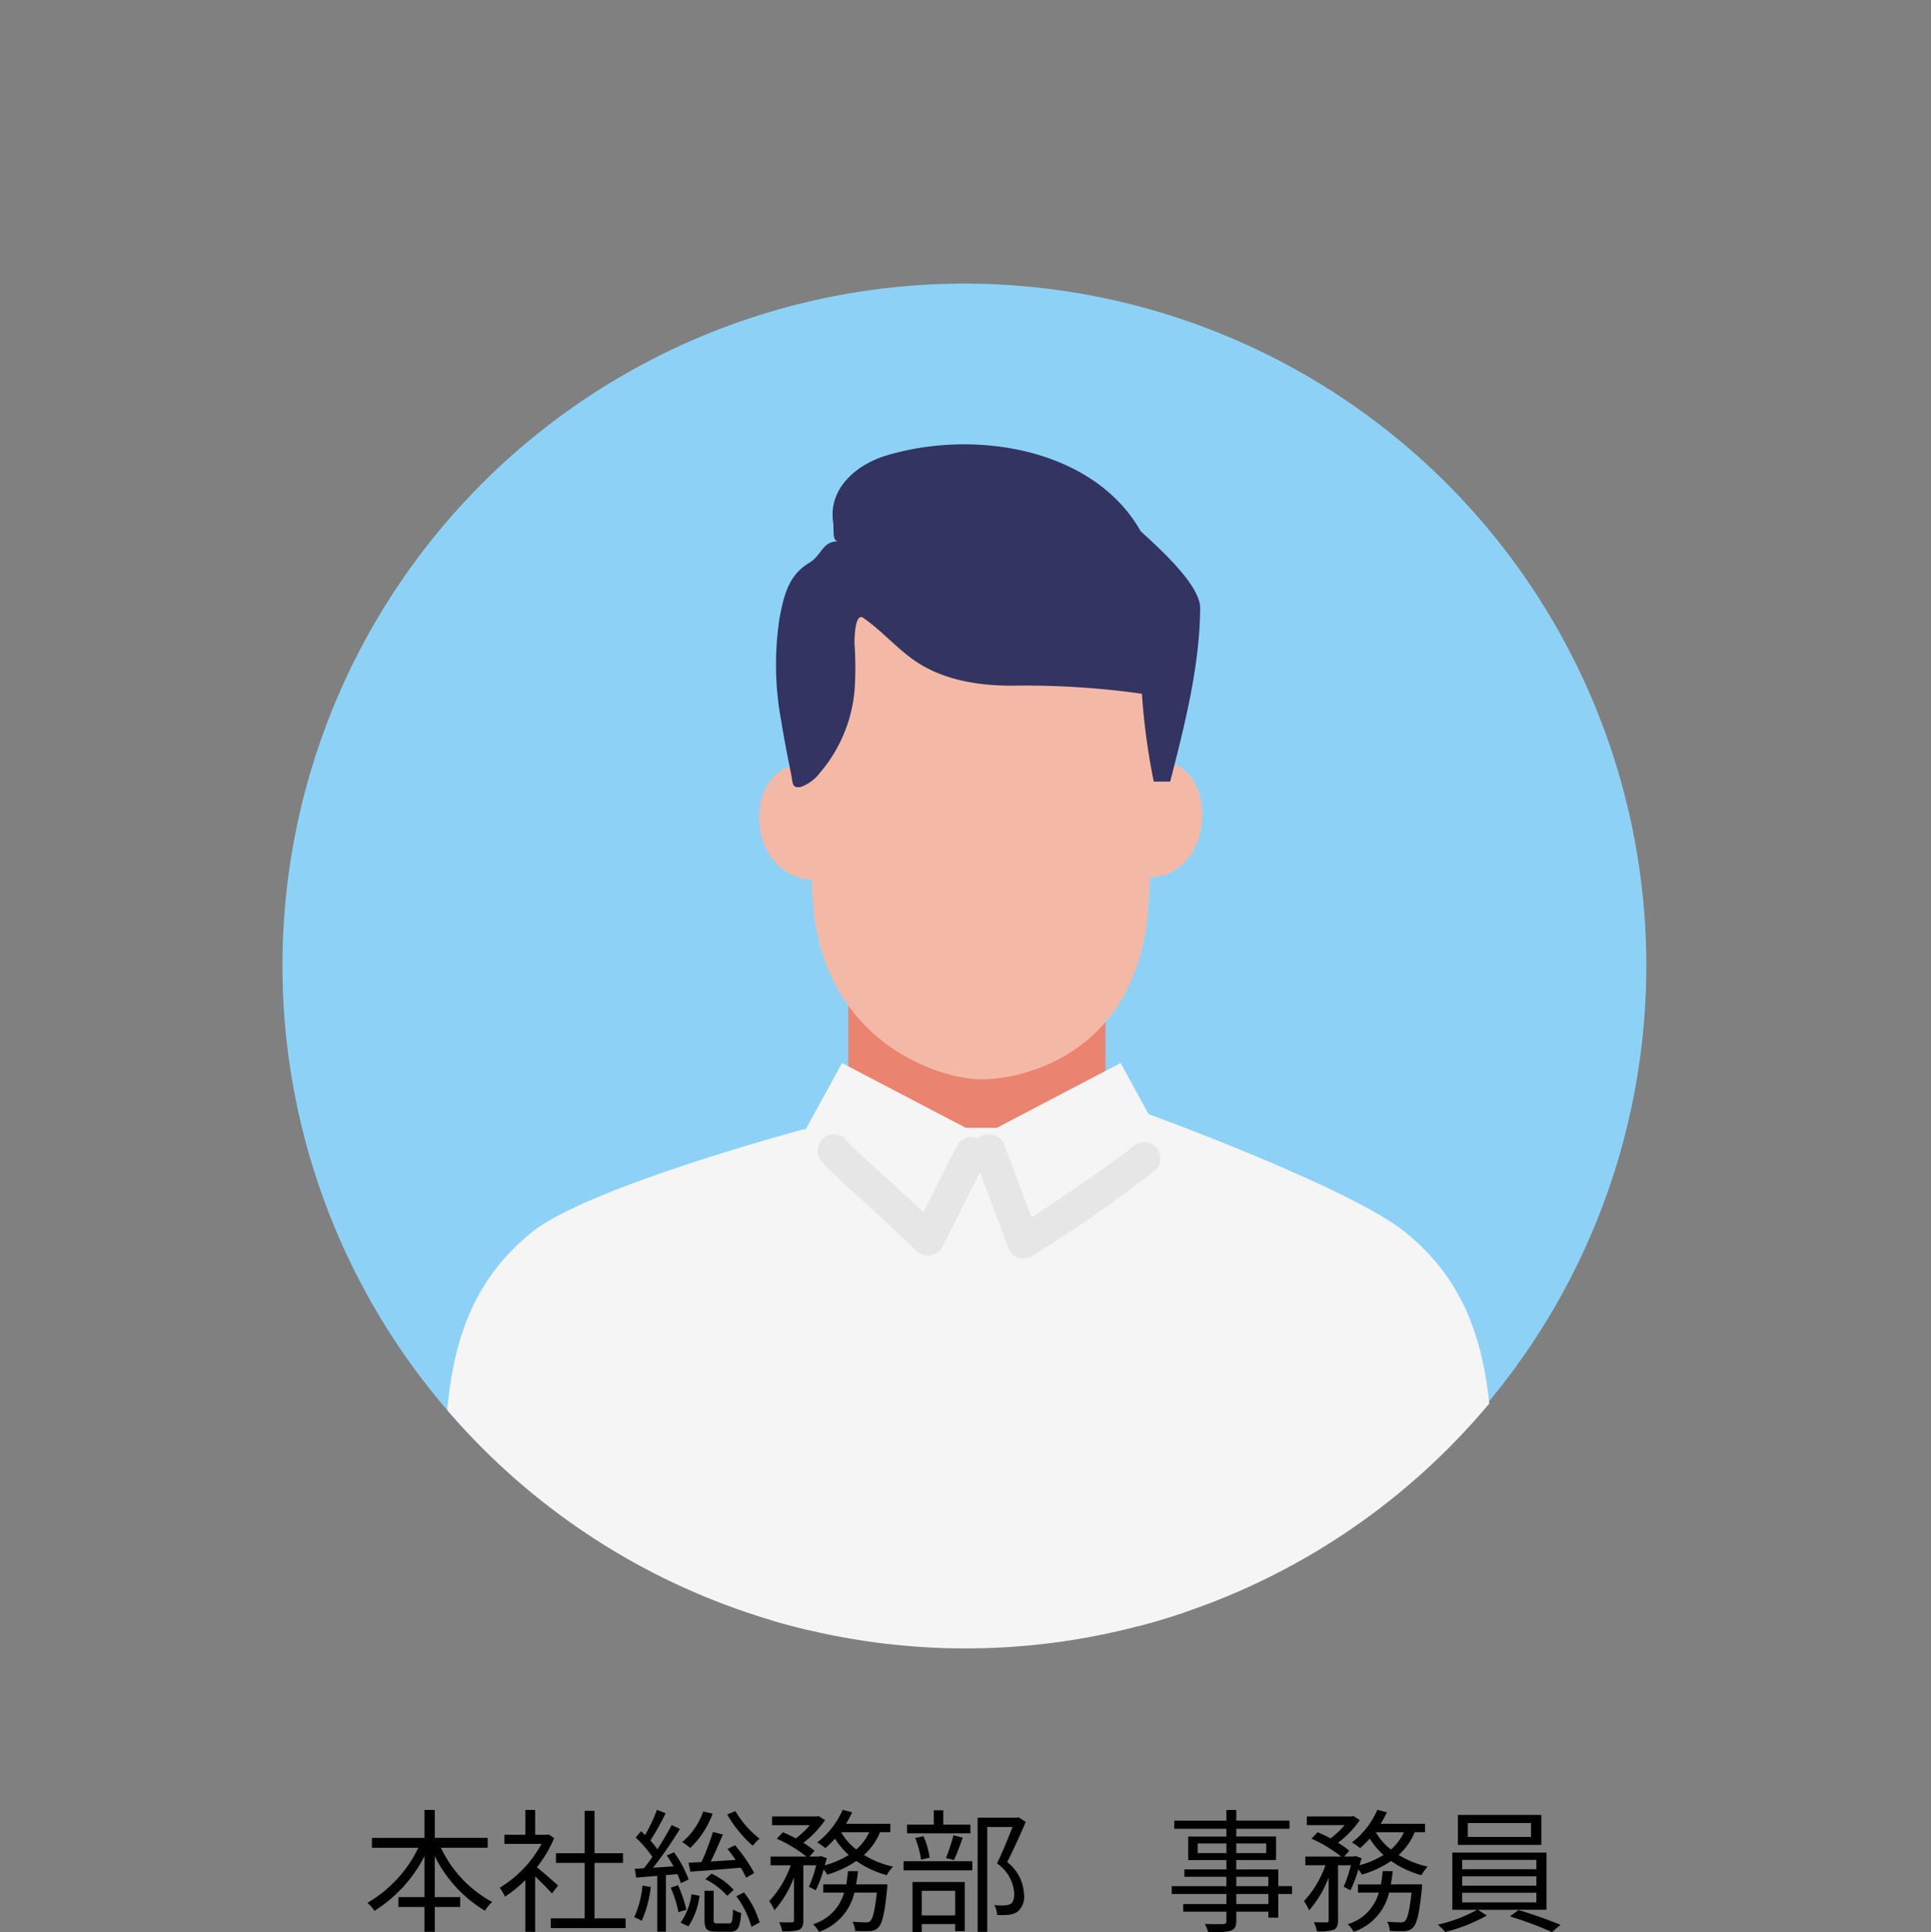 <svg xmlns="http://www.w3.org/2000/svg" xmlns:xlink="http://www.w3.org/1999/xlink" width="202.232" height="202.353" viewBox="0 0 202.232 202.353"><rect x="0" y="0" width="202.232" height="202.353" fill="#808080" stroke="none"/><defs><clipPath id="a"><rect width="142.835" height="144.36" fill="none"/></clipPath><clipPath id="b"><circle cx="71.5" cy="71.5" r="71.5" transform="translate(0 101) rotate(-45)" fill="none"/></clipPath></defs><g transform="translate(-1016 -5265.861)"><path d="M13.076-7.742V-8.778H7.532V-11.7H6.454v2.926H.952v1.036H5.81A13.361,13.361,0,0,1,.476-1.974a4.2,4.2,0,0,1,.742.84A14.581,14.581,0,0,0,6.454-6.86v4.284H3.724V-1.54h2.73v2.6H7.532v-2.6h2.66V-2.576H7.532V-6.86a13.806,13.806,0,0,0,5.25,5.712,3.694,3.694,0,0,1,.77-.91A12.548,12.548,0,0,1,8.176-7.742Zm7.378,3.948C20.1-4.1,18.872-5.18,18.228-5.7A12.986,12.986,0,0,0,20.034-8.75l-.588-.392-.182.042H18.046v-2.6H17.024v2.6h-2.2v.952h3.892a12.144,12.144,0,0,1-4.382,4.592,4.709,4.709,0,0,1,.546.938,13.876,13.876,0,0,0,2.142-1.736V1.064h1.022v-5.8c.63.588,1.4,1.372,1.764,1.778ZM24.262-.35V-6.16h2.982V-7.168H24.262v-4.438H23.226v4.438h-3V-6.16h3V-.35H19.684V.672h7.84V-.35Zm13.9-10.878a12.818,12.818,0,0,0,2.674,3.276,5.128,5.128,0,0,1,.714-.742,10.161,10.161,0,0,1-2.534-2.884ZM34.3-5.236c1.428-.1,3.374-.252,5.278-.42a8.9,8.9,0,0,1,.56,1.05l.854-.49a16.9,16.9,0,0,0-2.016-2.912l-.784.392c.28.35.574.742.854,1.148-.91.056-1.792.112-2.618.168.434-.854.9-1.932,1.274-2.828l-1.036-.266a26.374,26.374,0,0,1-1.2,3.15c-.5.028-.966.056-1.358.07Zm1.568.784a7.758,7.758,0,0,1,2.3,1.75l.672-.63a7.239,7.239,0,0,0-2.324-1.694Zm-.224-7.084a7.36,7.36,0,0,1-2.2,3.206,4.817,4.817,0,0,1,.84.616,9.579,9.579,0,0,0,2.352-3.6ZM29.288-3.78A10.445,10.445,0,0,1,28.42-.462a3.39,3.39,0,0,1,.784.378,12.266,12.266,0,0,0,.952-3.542Zm3.654-1.2a9.736,9.736,0,0,1,.364.952l.812-.392a11.867,11.867,0,0,0-1.526-2.842l-.756.322c.238.35.476.756.7,1.148l-2.142.14a42.763,42.763,0,0,0,2.814-4.06l-.868-.406c-.392.756-.924,1.652-1.484,2.534a9.68,9.68,0,0,0-.742-.91,31.5,31.5,0,0,0,1.6-2.856l-.91-.364a17.987,17.987,0,0,1-1.246,2.646c-.14-.14-.28-.28-.42-.406l-.56.658a13.521,13.521,0,0,1,1.75,2.03c-.308.434-.6.84-.9,1.19-.336.028-.658.042-.952.056l.154.924c.644-.056,1.4-.112,2.2-.182V1.05h.91V-4.872Zm-.7,1.414a12.584,12.584,0,0,1,.812,2.576l.826-.266a13.841,13.841,0,0,0-.868-2.562ZM34.1.49a7.575,7.575,0,0,0,1.162-3.206l-.84-.154A6.735,6.735,0,0,1,33.278.1ZM37.156.182c-.364,0-.42-.056-.42-.392V-3.234h-.952V-.21c0,.994.238,1.26,1.246,1.26h1.428c.8,0,1.05-.378,1.162-1.974a2.624,2.624,0,0,1-.854-.364c-.042,1.288-.1,1.47-.434,1.47Zm1.96-2.842A9.727,9.727,0,0,1,40.7.546l.854-.462a9.34,9.34,0,0,0-1.638-3.15ZM53.032-9.366A5.256,5.256,0,0,1,51.674-7.56a6.212,6.212,0,0,1-1.582-1.806Zm-5.6,6.076a12.122,12.122,0,0,0,.826-2.184,3.916,3.916,0,0,1,.378.546,10.942,10.942,0,0,0,3.052-1.428,10.049,10.049,0,0,0,3.178,1.484,4.616,4.616,0,0,1,.658-.9,9.285,9.285,0,0,1-3.038-1.218,6.5,6.5,0,0,0,1.68-2.38h1.078v-.882H50.6a11.111,11.111,0,0,0,.644-1.2l-.994-.266A8.6,8.6,0,0,1,47.586-8.3a6.606,6.606,0,0,1,.854.6,11.169,11.169,0,0,0,1.008-.994A7.984,7.984,0,0,0,50.89-6.986a9.276,9.276,0,0,1-2.506,1.078c.07-.252.14-.5.21-.742l-.63-.224-.154.056H46.774l.532-.6a8.042,8.042,0,0,0-1.176-.84,10.481,10.481,0,0,0,2.282-2.38l-.672-.42-.182.042h-4.7v.91h3.962a9.848,9.848,0,0,1-1.47,1.386c-.448-.238-.924-.462-1.358-.644l-.644.672a14.288,14.288,0,0,1,3.108,1.876H42.7v.91h2.114A10.549,10.549,0,0,1,42.56-2.156a5.507,5.507,0,0,1,.546.966A11.212,11.212,0,0,0,45.15-4.634V-.14c0,.154-.056.2-.224.21S44.2.07,43.6.056a3.823,3.823,0,0,1,.322.952,5.494,5.494,0,0,0,1.75-.154c.35-.182.462-.462.462-.994V-5.908h1.344a14.592,14.592,0,0,1-.756,2.254Zm4.228-.616c.084-.448.154-.91.2-1.386h-1.05c-.042.476-.1.938-.182,1.386H48.216v.868H50.4a4.8,4.8,0,0,1-3.248,3.3,3.382,3.382,0,0,1,.616.8,5.68,5.68,0,0,0,3.71-4.1H53.83c-.21,1.918-.42,2.7-.686,2.968a.592.592,0,0,1-.476.14c-.224,0-.784-.014-1.386-.07a2.722,2.722,0,0,1,.28.966A14.8,14.8,0,0,0,53.116.98a1.263,1.263,0,0,0,.868-.364c.406-.406.672-1.47.924-4.074.014-.168.028-.448.028-.448Zm11.97-6.258H60.788v-1.5h-.994v1.5h-2.8v.91H63.63Zm-1.722,3.71c.294-.616.63-1.54.924-2.352l-.98-.238a18.945,18.945,0,0,1-.784,2.38ZM59.36-6.706a8.291,8.291,0,0,0-.644-2.24l-.868.182A9.678,9.678,0,0,1,58.464-6.5Zm2.674,3.472V-.658h-3.5V-3.234ZM57.568,1.078h.966V.252h3.5V.994h1.008V-4.158H57.568ZM56.63-5.376h7.2v-.952h-7.2Zm12.04-5.558-.168.042H64.386V1.064h1.008V-9.912H68.04c-.434,1.12-1.05,2.632-1.624,3.808a4.166,4.166,0,0,1,1.806,3.136c0,.5-.084.924-.378,1.106a1.419,1.419,0,0,1-.6.154,7.719,7.719,0,0,1-1.106-.028A2.42,2.42,0,0,1,66.43-.7a8.64,8.64,0,0,0,1.218-.028,2.006,2.006,0,0,0,.91-.308,2.046,2.046,0,0,0,.686-1.82A4.526,4.526,0,0,0,67.48-6.244c.658-1.274,1.372-2.884,1.946-4.2ZM94.836-1.848h-3.36V-2.9h3.36ZM91.476-4.7h3.36v.98h-3.36ZM87.43-7.182V-8.19h3.01v1.008ZM94.612-8.19v1.008H91.476V-8.19Zm2.7,4.466H95.872v-1.75h-4.4v-.98h4.172V-8.918H91.476V-9.73h5.572v-.854H91.476V-11.7H90.44v1.12H84.98v.854h5.46v.812h-4v2.464h4v.98h-4.4v.77h4.4v.98H84.714V-2.9H90.44v1.05H85.918v.8H90.44v.966c0,.238-.084.322-.35.336-.238,0-1.078.014-1.918-.014a3.452,3.452,0,0,1,.364.882A8.359,8.359,0,0,0,90.86.952c.42-.154.616-.392.616-1.036V-1.05h3.36v.63h1.036V-2.9h1.442Zm11.718-5.642a5.256,5.256,0,0,1-1.358,1.806,6.212,6.212,0,0,1-1.582-1.806Zm-5.6,6.076a12.123,12.123,0,0,0,.826-2.184,3.916,3.916,0,0,1,.378.546,10.942,10.942,0,0,0,3.052-1.428,10.049,10.049,0,0,0,3.178,1.484,4.616,4.616,0,0,1,.658-.9,9.285,9.285,0,0,1-3.038-1.218,6.5,6.5,0,0,0,1.68-2.38h1.078v-.882H106.6a11.11,11.11,0,0,0,.644-1.2l-.994-.266a8.6,8.6,0,0,1-2.66,3.416,6.606,6.606,0,0,1,.854.6,11.169,11.169,0,0,0,1.008-.994,7.984,7.984,0,0,0,1.442,1.708,9.276,9.276,0,0,1-2.506,1.078c.07-.252.14-.5.21-.742l-.63-.224-.154.056h-1.036l.532-.6a8.042,8.042,0,0,0-1.176-.84,10.481,10.481,0,0,0,2.282-2.38l-.672-.42-.182.042h-4.7v.91h3.962a9.848,9.848,0,0,1-1.47,1.386c-.448-.238-.924-.462-1.358-.644l-.644.672a14.288,14.288,0,0,1,3.108,1.876H98.7v.91h2.114A10.549,10.549,0,0,1,98.56-2.156a5.507,5.507,0,0,1,.546.966,11.212,11.212,0,0,0,2.044-3.444V-.14c0,.154-.056.2-.224.21S100.2.07,99.6.056a3.823,3.823,0,0,1,.322.952,5.494,5.494,0,0,0,1.75-.154c.35-.182.462-.462.462-.994V-5.908h1.344a14.592,14.592,0,0,1-.756,2.254Zm4.228-.616c.084-.448.154-.91.2-1.386h-1.05c-.042.476-.1.938-.182,1.386h-2.408v.868H106.4a4.8,4.8,0,0,1-3.248,3.3,3.382,3.382,0,0,1,.616.8,5.68,5.68,0,0,0,3.71-4.1h2.352c-.21,1.918-.42,2.7-.686,2.968a.592.592,0,0,1-.476.14c-.224,0-.784-.014-1.386-.07a2.722,2.722,0,0,1,.28.966,14.8,14.8,0,0,0,1.554.014,1.263,1.263,0,0,0,.868-.364c.406-.406.672-1.47.924-4.074.014-.168.028-.448.028-.448Zm14.686-4.97h-6.622v-1.456h6.622Zm1.078-2.3h-8.736v3.136h8.736Zm-8.288,8.148h7.77v1.008h-7.77Zm0-1.722h7.77v.98h-7.77Zm0-1.722h7.77v.98h-7.77Zm8.834,5.222V-7.238H114.1v5.992h2.6A15.339,15.339,0,0,1,112.588.308a7.986,7.986,0,0,1,.77.77,17.771,17.771,0,0,0,4.354-1.722l-.924-.6Zm-3.836.7a36.747,36.747,0,0,1,4.4,1.638l.9-.756c-1.092-.448-2.954-1.134-4.4-1.554Z" transform="translate(1054 5467.094)"/><g transform="translate(1059.238 5309.217)"><g transform="translate(-13.656 -13.656)"><g clip-path="url(#a)"><path d="M142.835,71.417A71.418,71.418,0,1,1,71.417,0a71.418,71.418,0,0,1,71.418,71.418" transform="translate(0 0)" fill="#8dd2f6"/></g></g><g transform="translate(-43.239 -43.239)"><g clip-path="url(#b)"><rect width="26.938" height="15.94" transform="translate(88.842 104.462)" fill="#ea836f"/><path d="M132.673,73.235c7.343-1.351,7.343,12.161-.263,12.04Z" transform="translate(-12.237 6.482)" fill="#f4b9a6"/><path d="M80.074,64.917c-.091,2.437.44,6.552.73,12.292.77,15.238,13.382,19.249,17.9,19.157s16.56-2.879,17.331-18.9c.241-5.011,1.314-13.43,1.314-13.43L119,47.166l-8.091-5.884L81,44.088Z" transform="translate(4.295 16.544)" fill="#f4b9a6"/><path d="M78.78,73.639c-7.8-1.351-7.8,12.161.279,12.04Z" transform="translate(6.538 6.355)" fill="#f4b9a6"/><path d="M113.731,33.69c-4.847-8.564-17.16-10.743-26.591-7.933-3.094.922-6.154,3.4-5.609,7.042.1.673-.147,1.95.534,1.957-1.7-.018-1.673,1.425-3.063,2.265-2.132,1.288-2.627,3.335-3.09,5.783a32.111,32.111,0,0,0,.2,10.886c.287,1.838.655,3.661,1.023,5.484.185.92.048,1.481,1.039,1.294a4.475,4.475,0,0,0,2-1.511,15.333,15.333,0,0,0,3.6-8.666,35.244,35.244,0,0,0-.011-4.838c-.01-.393.023-3.3.926-2.676,1.923,1.336,3.417,3.093,5.293,4.416,3.094,2.183,7.117,2.746,10.819,2.67a87.647,87.647,0,0,1,13.063.856,69.268,69.268,0,0,0,1.242,9.2h1.717c1.5-5.837,3.1-12.09,3.142-18.154.018-2.5-4.524-6.486-6.234-8.075" transform="translate(5.729 21.813)" fill="#333461"/><path d="M115.454,129.07c.324-.526.514-.84.514-.84l-4.9-8.934-12.95,6.778H94.846L81.9,119.3,77,128.23s.392.651,1.023,1.663l-4.271,1.093.675,51.053h43.221l.784-52.333Z" transform="translate(6.289 -8.095)" fill="#f5f5f5"/><path d="M167.157,177.451c2.091-19.766.835-30.707-8.17-38.023-5.874-4.773-27.389-12.565-27.389-12.565l.991,8.421-1.624,48.324s0,.287-.007.82h35.413c.2-2.571.571-4.956.785-6.977" transform="translate(-11.779 -10.485)" fill="#f5f5f5"/><path d="M25.781,178.244c-2.091-19.766-.835-30.707,8.17-38.023,5.874-4.773,28.654-10.847,28.654-10.847l.276,8.462.056,46.565s-.963.287-.959.82H26.566c-.2-2.571-.571-4.956-.785-6.977" transform="translate(21.716 -11.278)" fill="#f5f5f5"/><path d="M82.448,130.69a1.745,1.745,0,0,0-.084,2.365,7.1,7.1,0,0,0,.666.738c.816.8,1.669,1.572,2.514,2.345,2.26,2.07,4.545,4.116,6.723,6.272a1.727,1.727,0,0,0,2.687-.346c1.545-2.983,3-6.01,4.548-8.992a1.75,1.75,0,0,0-.614-2.341,1.729,1.729,0,0,0-2.341.614c-1.545,2.983-3,6.01-4.548,8.992l2.687-.346c-1.964-1.945-4.017-3.8-6.058-5.663-.863-.789-1.728-1.575-2.578-2.378-.266-.251-.532-.5-.789-.764-.086-.088-.166-.189-.257-.272-.108-.1-.2-.359.159.212-.1-.161.06-.053.134.333v.909l0-.009-.44.755.008-.005a1.722,1.722,0,0,0,0-2.419,1.751,1.751,0,0,0-2.419,0" transform="translate(3.702 -11.54)" fill="#e6e6e6"/><path d="M105.717,132.346q1.808,4.807,3.617,9.612a1.733,1.733,0,0,0,2.513,1.022,153.719,153.719,0,0,0,12.955-9.052,1.723,1.723,0,0,0,0-2.42,1.752,1.752,0,0,0-2.419,0c-.113.092-.226.183-.339.273l-.242.19q.172-.133.028-.023c-.273.209-.548.415-.824.621q-.96.711-1.936,1.4-2.024,1.436-4.083,2.821-2.42,1.638-4.867,3.237l2.513,1.021-3.618-9.611a1.759,1.759,0,0,0-2.1-1.2,1.724,1.724,0,0,0-1.195,2.1" transform="translate(-3.781 -11.533)" fill="#e6e6e6"/></g></g></g></g></svg>